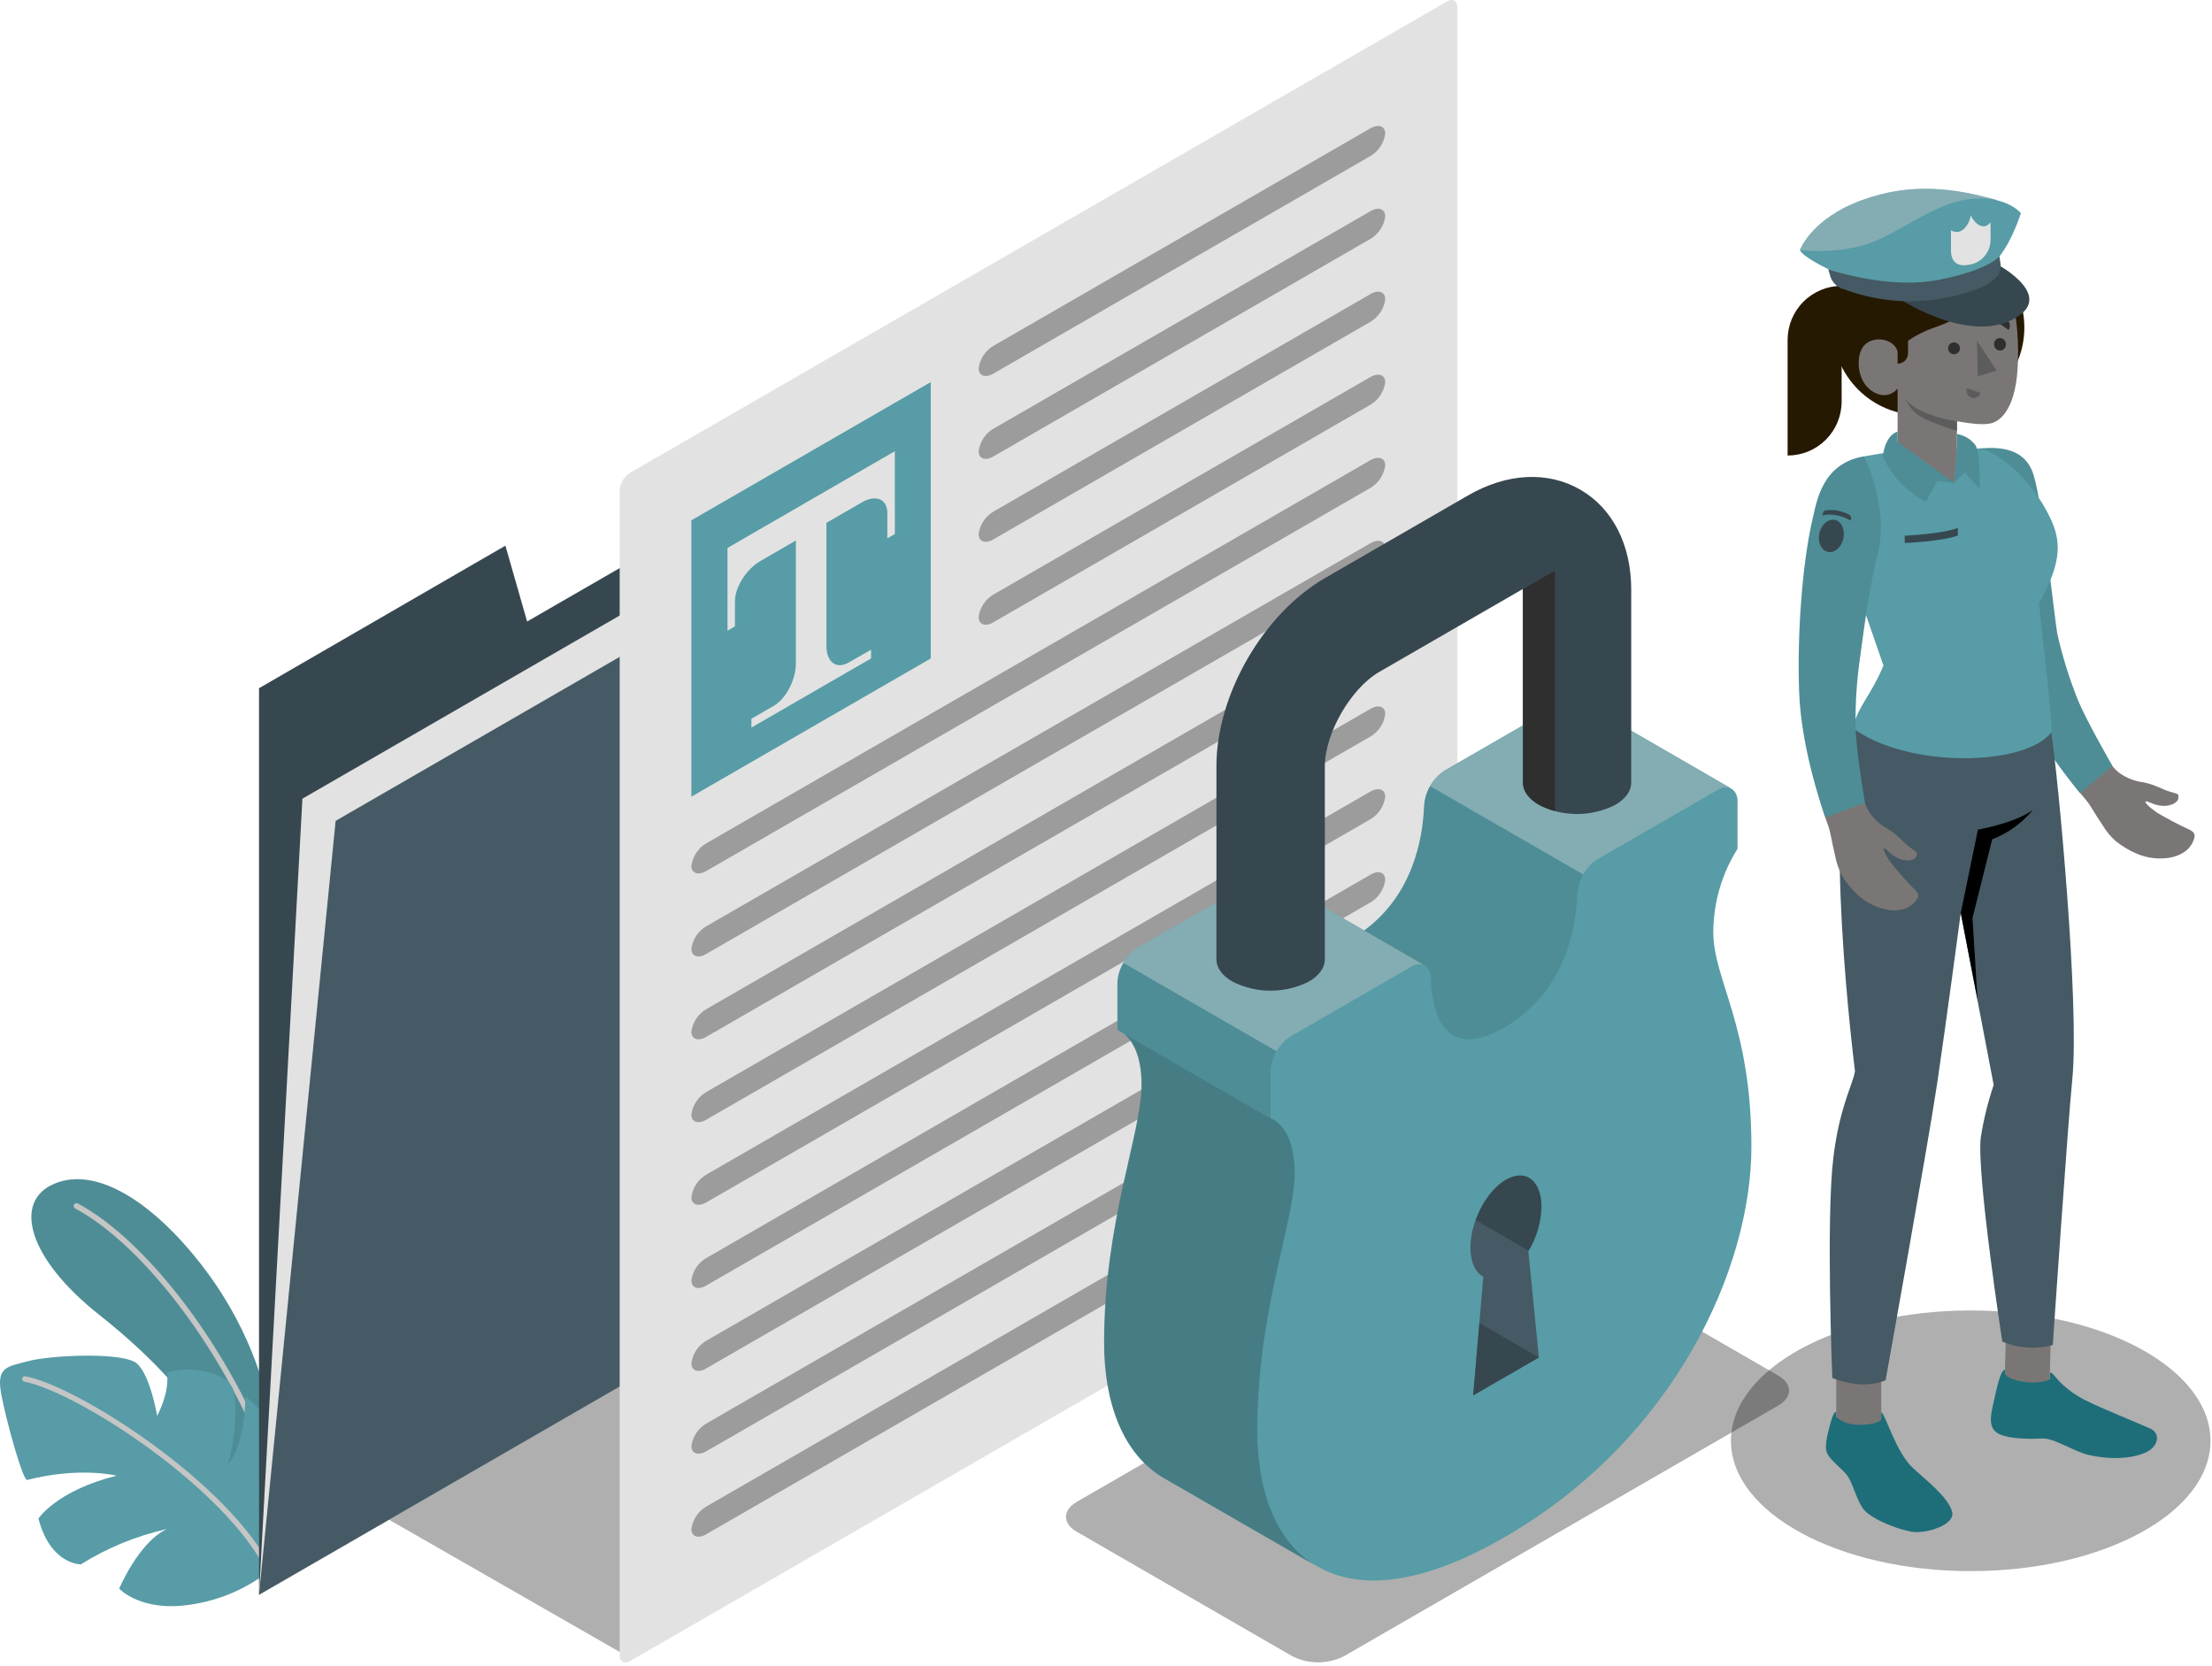 <svg width="454" height="342" viewBox="0 0 454 342" fill="none" xmlns="http://www.w3.org/2000/svg">
<path d="M128.658 339.913L78.992 311.432L144.433 274.627L128.959 340.431" fill="#1C1C1C" fill-opacity="0.35"/>
<path d="M404.477 322.48C431.656 322.48 453.688 310.504 453.688 295.73C453.688 280.956 431.656 268.979 404.477 268.979C377.299 268.979 355.267 280.956 355.267 295.73C355.267 310.504 377.299 322.48 404.477 322.48Z" fill="#1C1C1C" fill-opacity="0.35"/>
<path d="M220.995 314.396L265.22 339.934C266.869 340.768 268.69 341.202 270.537 341.202C272.385 341.202 274.206 340.768 275.854 339.934L364.989 288.485C367.922 286.785 367.922 284.038 364.989 282.349L320.764 256.811C319.115 255.978 317.294 255.543 315.447 255.543C313.599 255.543 311.778 255.978 310.13 256.811L220.995 308.26C218.052 309.991 218.052 312.707 220.995 314.396Z" fill="#1C1C1C" fill-opacity="0.35"/>
<path d="M56.096 294.869C55.443 286.816 51.754 273.581 42.384 260.977C32.362 247.504 20.132 239.067 11.052 243.005C2.595 246.685 5.798 258.355 20.38 269.881C30.589 277.954 41.182 288.474 46.882 301.171L56.117 317.329L56.096 294.869Z" fill="#579CA6"/>
<g opacity="0.1">
<path d="M56.096 294.869C55.443 286.816 51.754 273.581 42.384 260.977C32.362 247.504 20.132 239.067 11.052 243.005C2.595 246.685 5.798 258.355 20.38 269.881C30.589 277.954 41.182 288.474 46.882 301.171L56.117 317.329L56.096 294.869Z" fill="black"/>
</g>
<path d="M55.278 301.015C55.159 301.015 55.043 300.979 54.947 300.91C54.85 300.841 54.778 300.744 54.739 300.632C46.623 278.296 29.729 255.691 15.437 248.053C15.368 248.017 15.308 247.969 15.259 247.91C15.209 247.852 15.172 247.784 15.149 247.711C15.126 247.637 15.117 247.56 15.124 247.484C15.131 247.408 15.152 247.333 15.188 247.265C15.223 247.197 15.272 247.137 15.33 247.087C15.389 247.038 15.457 247.001 15.53 246.978C15.603 246.955 15.68 246.946 15.757 246.953C15.833 246.959 15.908 246.981 15.976 247.016C30.486 254.779 47.618 277.643 55.817 300.228C55.867 300.369 55.859 300.525 55.795 300.661C55.731 300.797 55.616 300.902 55.474 300.953C55.414 300.988 55.347 301.009 55.278 301.015Z" fill="#C5C5C5"/>
<path d="M55.278 322.428C50.589 326.115 45.013 328.503 39.109 329.352C28.921 330.948 24.464 326.077 24.464 326.077C24.464 326.077 28.475 316.521 34.269 313.836C28.007 315.238 22.029 317.691 16.587 321.091C16.587 321.091 10.368 321.185 7.891 311.691C7.891 311.691 11.571 305.98 23.935 302.891C23.935 302.891 16.421 300.995 5.58 303.762C4.761 304.083 1.299 291.812 0.253 286.142C-0.794 280.473 1.476 280.535 5.891 279.354C10.306 278.172 25.335 277.436 28.102 279.872C30.869 282.307 32.248 290.599 32.248 290.599C32.248 290.599 34.891 285.904 34.258 281.706C37.339 280.827 40.614 280.907 43.649 281.934C48.613 283.655 48.292 286.08 48.292 289.687C48.313 293.322 47.814 296.941 46.81 300.435C46.81 300.435 50.24 297.471 50.355 286.547C50.355 286.547 57.06 292.278 59.755 297.212C62.45 302.145 61.776 315.049 55.278 322.428Z" fill="#579CA6"/>
<path d="M55.278 322.978C55.17 322.979 55.064 322.949 54.972 322.892C54.88 322.835 54.806 322.753 54.759 322.656C46.54 305.576 15.976 285.738 5.01 283.603C4.861 283.573 4.729 283.485 4.644 283.359C4.559 283.233 4.526 283.079 4.554 282.929C4.569 282.856 4.598 282.786 4.64 282.724C4.682 282.661 4.736 282.608 4.798 282.567C4.861 282.525 4.931 282.496 5.005 282.482C5.078 282.468 5.154 282.468 5.228 282.484C16.38 284.65 47.442 304.809 55.796 322.159C55.86 322.296 55.868 322.454 55.818 322.597C55.767 322.741 55.663 322.859 55.526 322.926C55.449 322.963 55.364 322.98 55.278 322.978Z" fill="#C5C5C5"/>
<path d="M53.163 141.258V327.321L226.799 227.065V59.14L108.188 127.566L103.732 111.999L53.163 141.258Z" fill="#37474F"/>
<path d="M53.163 327.321L62.066 163.935L235.702 63.69L226.799 227.065L53.163 327.321Z" fill="#E2E2E2"/>
<path d="M53.163 327.321L68.886 168.485L242.522 68.24L226.799 227.065L53.163 327.321Z" fill="#455A64"/>
<path d="M128.326 340.639C127.839 340.639 127.767 340.079 127.767 339.747V100.701C127.804 100.079 127.985 99.475 128.296 98.935C128.607 98.395 129.04 97.935 129.56 97.592L297.319 0.808C297.508 0.685 297.726 0.614 297.951 0.601C298.428 0.601 298.501 1.161 298.501 1.492V240.549C298.464 241.171 298.283 241.776 297.971 242.315C297.66 242.855 297.228 243.315 296.708 243.658L128.959 340.432C128.768 340.552 128.551 340.623 128.326 340.639Z" fill="#E2E2E2"/>
<path d="M297.869 1.223C297.883 1.312 297.883 1.403 297.869 1.492V240.549C297.826 241.063 297.67 241.561 297.411 242.007C297.153 242.453 296.8 242.836 296.376 243.13L128.658 339.913C128.578 339.962 128.49 339.997 128.399 340.017C128.391 339.927 128.391 339.837 128.399 339.747V100.701C128.439 100.188 128.592 99.69 128.849 99.243C129.105 98.797 129.458 98.413 129.881 98.121L297.62 1.327C297.697 1.281 297.781 1.246 297.869 1.223ZM297.951 0C297.621 0.008 297.299 0.105 297.019 0.28L129.259 97.074C128.653 97.473 128.15 98.01 127.79 98.64C127.429 99.27 127.223 99.976 127.186 100.701V339.747C127.186 340.691 127.653 341.24 128.347 341.24C128.677 341.227 128.998 341.131 129.28 340.96L297.05 244.166C297.654 243.764 298.155 243.227 298.515 242.598C298.875 241.968 299.083 241.263 299.123 240.539V1.492C299.123 0.539 298.646 0 297.962 0H297.951Z" fill="#E2E2E2"/>
<path d="M141.904 106.796L191.032 78.428V135.153L141.904 163.52V106.796Z" fill="#579CA6"/>
<path d="M183.662 92.607V109.625L182.118 110.485V105.303C182.118 102.422 179.776 101.447 176.884 103.116L156.093 115.139C153.201 116.808 150.848 120.497 150.848 123.368V128.551L149.315 129.473V112.465L183.662 92.607Z" fill="#E2E2E2"/>
<path d="M174.189 135.982C171.66 137.443 169.619 135.909 169.619 132.572V105.272L163.348 108.713V136.22C163.348 139.558 161.275 143.475 158.777 144.895L154.217 147.528V149.342L178.781 135.153V133.349L174.189 135.982Z" fill="#E2E2E2"/>
<path d="M200.857 75.599C200.857 77.163 202.267 77.671 203.966 76.635L281.202 32.068C282.044 31.583 282.762 30.911 283.301 30.104C283.84 29.297 284.186 28.377 284.312 27.414C284.312 25.849 282.902 25.393 281.202 26.378L203.966 70.945C203.124 71.427 202.404 72.099 201.865 72.906C201.325 73.714 200.98 74.635 200.857 75.599Z" fill="#1C1C1C" fill-opacity="0.35"/>
<path d="M200.857 92.606C200.857 94.182 202.267 94.679 203.966 93.643L281.202 49.076C282.044 48.591 282.762 47.919 283.301 47.112C283.84 46.305 284.186 45.385 284.312 44.422C284.312 42.857 282.902 42.349 281.202 43.386L203.966 87.953C203.124 88.435 202.404 89.107 201.865 89.914C201.325 90.722 200.98 91.643 200.857 92.606Z" fill="#1C1C1C" fill-opacity="0.35"/>
<path d="M200.857 109.625C200.857 111.2 202.267 111.698 203.966 110.662L281.202 66.094C282.044 65.61 282.762 64.938 283.301 64.131C283.84 63.324 284.186 62.403 284.312 61.441C284.312 59.876 282.902 59.368 281.202 60.404L203.966 104.971C203.124 105.454 202.404 106.125 201.865 106.933C201.325 107.74 200.98 108.662 200.857 109.625Z" fill="#1C1C1C" fill-opacity="0.35"/>
<path d="M200.857 126.644C200.857 128.209 202.267 128.716 203.966 127.68L281.202 83.113C282.044 82.628 282.762 81.957 283.301 81.149C283.84 80.342 284.186 79.422 284.312 78.459C284.312 76.894 282.902 76.438 281.202 77.423L203.966 121.99C203.124 122.472 202.404 123.144 201.865 123.951C201.325 124.759 200.98 125.68 200.857 126.644Z" fill="#1C1C1C" fill-opacity="0.35"/>
<path d="M141.904 177.709C141.904 179.274 143.313 179.73 145.013 178.746L281.202 100.183C282.044 99.699 282.762 99.027 283.301 98.22C283.84 97.412 284.186 96.492 284.312 95.529C284.312 93.964 282.902 93.508 281.202 94.493L145.013 173.066C144.173 173.549 143.456 174.22 142.917 175.025C142.377 175.83 142.031 176.749 141.904 177.709Z" fill="#1C1C1C" fill-opacity="0.35"/>
<path d="M141.904 194.728C141.904 196.293 143.313 196.801 145.013 195.764L281.234 117.212C282.075 116.728 282.793 116.056 283.332 115.249C283.871 114.441 284.217 113.521 284.343 112.558C284.343 110.993 282.933 110.537 281.234 111.522L145.044 190.074C144.197 190.555 143.473 191.225 142.928 192.033C142.383 192.84 142.033 193.762 141.904 194.728Z" fill="#1C1C1C" fill-opacity="0.35"/>
<path d="M141.904 211.746C141.904 213.311 143.313 213.819 145.013 212.783L281.202 134.22C282.044 133.736 282.762 133.064 283.301 132.257C283.84 131.45 284.186 130.529 284.312 129.566C284.312 128.001 282.902 127.493 281.202 128.53L145.013 207.103C144.173 207.586 143.456 208.257 142.917 209.062C142.377 209.867 142.031 210.786 141.904 211.746Z" fill="#1C1C1C" fill-opacity="0.35"/>
<path d="M141.904 228.754C141.904 230.319 143.313 230.827 145.013 229.791L281.202 151.218C282.044 150.736 282.763 150.067 283.302 149.261C283.841 148.455 284.187 147.536 284.312 146.575C284.312 144.999 282.902 144.502 281.202 145.538L145.013 224.111C144.172 224.593 143.453 225.262 142.914 226.068C142.374 226.874 142.029 227.793 141.904 228.754Z" fill="#1C1C1C" fill-opacity="0.35"/>
<path d="M141.904 245.731C141.904 247.296 143.313 247.752 145.013 246.768L281.202 168.195C282.044 167.71 282.762 167.038 283.301 166.231C283.84 165.424 284.186 164.504 284.312 163.541C284.312 161.976 282.902 161.52 281.202 162.505L145.013 241.067C144.171 241.553 143.452 242.226 142.912 243.035C142.373 243.844 142.028 244.767 141.904 245.731Z" fill="#1C1C1C" fill-opacity="0.35"/>
<path d="M141.904 262.791C141.904 264.356 143.313 264.864 145.013 263.828L281.202 185.265C282.044 184.781 282.762 184.109 283.301 183.302C283.84 182.495 284.186 181.574 284.312 180.611C284.312 179.046 282.902 178.539 281.202 179.575L145.044 258.169C144.201 258.646 143.479 259.312 142.935 260.114C142.39 260.915 142.037 261.831 141.904 262.791Z" fill="#1C1C1C" fill-opacity="0.35"/>
<path d="M141.904 279.799C141.904 281.365 143.313 281.872 145.013 280.836L281.202 202.263C282.044 201.781 282.763 201.112 283.302 200.306C283.841 199.5 284.187 198.581 284.312 197.62C284.312 196.044 282.902 195.547 281.202 196.583L145.013 275.156C144.172 275.638 143.453 276.307 142.914 277.113C142.374 277.919 142.029 278.838 141.904 279.799Z" fill="#1C1C1C" fill-opacity="0.35"/>
<path d="M141.904 296.818C141.904 298.383 143.313 298.839 145.013 297.854L281.202 219.281C282.044 218.797 282.762 218.125 283.301 217.318C283.84 216.511 284.186 215.59 284.312 214.628C284.312 213.062 282.902 212.555 281.202 213.591L145.013 292.154C144.171 292.639 143.452 293.313 142.912 294.122C142.373 294.931 142.028 295.853 141.904 296.818Z" fill="#1C1C1C" fill-opacity="0.35"/>
<path d="M141.904 313.836C141.904 315.401 143.313 315.909 145.013 314.873L281.202 236.31C282.044 235.826 282.762 235.154 283.301 234.347C283.84 233.54 284.186 232.619 284.312 231.656C284.312 230.091 282.902 229.635 281.202 230.62L145.013 309.193C144.173 309.676 143.456 310.347 142.917 311.152C142.377 311.957 142.031 312.876 141.904 313.836Z" fill="#1C1C1C" fill-opacity="0.35"/>
<path d="M351.639 191.276C351.679 185.238 353.402 179.33 356.614 174.216V164.588C356.658 164.097 356.581 163.603 356.392 163.148C356.202 162.693 355.905 162.291 355.526 161.976C355.432 161.911 355.331 161.855 355.226 161.81L323.997 143.745C323.525 143.539 323.007 143.46 322.495 143.514C321.983 143.569 321.493 143.755 321.075 144.056L296.459 158.266C295.272 159.085 294.288 160.164 293.582 161.421C292.876 162.679 292.467 164.081 292.386 165.521C292.106 172.568 289.805 185.617 277.357 192.8C264.91 199.983 262.578 189.463 262.318 182.746C262.215 180.072 260.567 178.994 258.256 180.331L233.63 194.541C232.418 195.341 231.411 196.414 230.691 197.674C229.971 198.935 229.557 200.347 229.484 201.796V211.425C229.484 211.425 234.459 212.814 234.459 222.743C234.459 232.672 226.768 250.675 226.768 275.664C226.768 288.174 230.738 298.621 239.071 303.42L270.361 321.475C278.653 326.367 291.36 325.621 308.845 315.484C343.648 295.387 359.465 260.335 359.465 235.356C359.465 210.378 351.639 201.164 351.639 191.276Z" fill="#579CA6"/>
<path d="M320.971 144.025L296.355 158.234C295.167 159.052 294.183 160.131 293.477 161.389C292.77 162.647 292.362 164.049 292.282 165.489C292.023 171.988 290.054 183.575 280 190.965L261.064 180.031L260.961 179.979C260.507 179.776 260.006 179.699 259.512 179.756C259.018 179.812 258.548 180 258.152 180.3L233.526 194.51C233.183 194.71 232.86 194.942 232.562 195.204C231.761 195.892 231.084 196.712 230.562 197.63C229.812 198.887 229.392 200.313 229.339 201.776V211.404L230.696 212.192C232.189 213.394 234.314 216.234 234.314 222.712C234.314 232.641 226.623 250.696 226.623 275.633C226.623 288.143 230.593 298.611 238.926 303.41L270.102 321.392C261.925 316.531 258.038 306.167 258.038 293.771C258.038 268.782 265.718 250.768 265.718 240.839C265.718 230.91 260.743 229.532 260.743 229.532V219.903C260.822 218.455 261.238 217.045 261.958 215.785C262.678 214.526 263.681 213.452 264.889 212.648L289.515 198.438C289.899 198.152 290.35 197.968 290.825 197.902C291.299 197.837 291.783 197.893 292.23 198.065H292.334C292.754 198.378 293.088 198.792 293.306 199.268C293.523 199.745 293.617 200.269 293.578 200.791C293.826 207.517 296.086 218.089 308.617 210.855C321.147 203.62 323.365 190.623 323.655 183.575C323.732 182.136 324.139 180.733 324.843 179.475C325.548 178.218 326.531 177.138 327.718 176.32L352.334 162.111C352.736 161.824 353.203 161.641 353.693 161.578C354.183 161.514 354.681 161.573 355.143 161.748L323.997 143.745C323.514 143.516 322.978 143.421 322.446 143.471C321.914 143.52 321.404 143.711 320.971 144.025Z" fill="#579CA6"/>
<path opacity="0.1" d="M230.717 212.181L260.774 229.521V219.893C260.821 218.427 261.246 216.999 262.008 215.747L230.562 197.64C229.811 198.897 229.39 200.323 229.339 201.786V211.415L230.717 212.181Z" fill="black"/>
<path opacity="0.4" d="M280 190.965L261.064 180.031L260.961 179.979C260.507 179.776 260.006 179.699 259.512 179.756C259.018 179.812 258.548 180 258.152 180.3L233.526 194.51C233.183 194.71 232.86 194.942 232.562 195.205C231.761 195.892 231.084 196.712 230.562 197.63L262.018 215.788C262.722 214.517 263.738 213.447 264.972 212.679L289.598 198.469C289.982 198.183 290.433 197.999 290.908 197.933C291.382 197.868 291.866 197.924 292.313 198.096L280 190.965Z" fill="#C5C5C5"/>
<path opacity="0.4" d="M355.226 161.779L323.997 143.745C323.519 143.524 322.991 143.434 322.467 143.483C321.943 143.532 321.441 143.719 321.012 144.025L296.397 158.234C295.184 158.999 294.197 160.072 293.536 161.344L324.982 179.492C325.643 178.22 326.63 177.147 327.843 176.383L352.458 162.173C352.853 161.888 353.311 161.703 353.793 161.635C354.275 161.566 354.767 161.616 355.226 161.779Z" fill="#C5C5C5"/>
<path opacity="0.1" d="M324.941 179.502C324.235 180.778 323.821 182.194 323.728 183.648C323.448 190.696 321.137 203.745 308.699 210.927C296.262 218.11 293.909 207.59 293.661 200.864C293.7 200.341 293.606 199.817 293.389 199.341C293.171 198.864 292.837 198.451 292.417 198.138H292.313L280 191.028C290.054 183.638 292.023 172.05 292.282 165.552C292.371 164.097 292.786 162.68 293.495 161.406L324.941 179.502Z" fill="black"/>
<path opacity="0.2" d="M270.102 321.392L238.884 303.389C230.593 298.59 226.582 288.122 226.582 275.612C226.582 250.634 234.272 232.62 234.272 222.691C234.272 216.265 232.199 213.425 230.696 212.192L260.753 229.532C260.753 229.532 265.728 230.92 265.728 240.839C265.728 250.758 258.048 268.823 258.048 293.771C258.079 306.177 261.966 316.541 270.102 321.392Z" fill="black"/>
<path d="M315.841 278.628L302.367 286.402L304.44 262.035C302.823 261.185 301.797 259.091 301.797 256.085C301.797 250.717 305.062 244.488 309.052 242.156C313.042 239.824 316.307 242.301 316.307 247.67C316.224 250.849 315.317 253.952 313.674 256.676L315.841 278.628Z" fill="#455A64"/>
<path d="M315.841 278.628L303.642 271.58L302.367 286.402L315.841 278.628Z" fill="#37474F"/>
<path d="M309.104 242.156C306.471 243.679 304.17 246.871 302.885 250.447L313.747 256.718C315.389 253.994 316.296 250.89 316.38 247.711C316.39 242.301 313.125 239.834 309.104 242.156Z" fill="#37474F"/>
<path d="M324.329 100.494C317.665 96.649 309.301 97.084 301.351 101.665L271.989 118.621C259.261 125.97 249.663 142.594 249.663 157.281V196.925C249.663 198.563 250.762 200.21 252.928 201.465C255.364 202.701 258.058 203.345 260.79 203.345C263.522 203.345 266.215 202.701 268.651 201.465C270.817 200.21 271.916 198.563 271.916 196.925V157.281C271.916 150.523 277.254 141.278 283.11 137.899L312.472 120.943H312.545V160.66C312.545 162.308 313.643 163.945 315.81 165.199C318.246 166.436 320.939 167.08 323.671 167.08C326.403 167.08 329.096 166.436 331.532 165.199C333.699 163.945 334.797 162.308 334.797 160.66V120.984C334.797 111.801 330.983 104.339 324.329 100.494Z" fill="#37474F"/>
<path d="M312.596 120.984V160.618C312.596 162.266 313.695 163.904 315.861 165.158C316.891 165.735 317.992 166.174 319.136 166.464V117.129L312.596 120.901V120.984Z" fill="#2F2F2F"/>
<path d="M445.49 162.536C443.769 162.038 442.38 161.064 439.903 160.566C438.179 160.352 436.532 159.723 435.104 158.732C433.239 157.478 429.58 152.088 426.689 146.719C423.664 140.615 421.702 134.039 420.884 127.276C420.211 119.119 418.324 108.205 417.837 103.437C417.05 95.913 414.811 92.037 406.115 92.565C406.115 92.565 408.447 95.218 407.773 102.017C407.1 108.817 409.059 120.674 410.53 129.877C411.245 134.334 413.577 140.449 417.941 148.616C420.978 154.317 423.735 159.126 427.974 163.997C429.124 165.324 429.653 166.599 431.56 169.397C432.275 170.6 433.17 171.687 434.213 172.62C435.559 173.712 437.057 174.602 438.659 175.263C440.685 176.11 442.902 176.393 445.075 176.082C446.255 175.929 447.384 175.503 448.371 174.838C449.367 174.143 450.08 173.113 450.382 171.936C450.444 171.702 450.444 171.455 450.382 171.221C450.257 170.796 449.832 170.547 449.449 170.33C447.162 169.278 444.93 168.109 442.764 166.827C441.064 165.655 440.028 164.598 440.421 164.495C440.815 164.391 441.779 165.147 443.531 165.376C445.282 165.604 447.044 164.785 447.086 163.821C447.127 162.857 447.21 163.033 445.49 162.536Z" fill="#7B7676"/>
<path d="M405.524 92.099C408.634 91.891 415.329 91.062 417.34 97.374C419.35 103.686 421.672 127.276 422.294 130.271C423.323 134.809 424.709 139.259 426.44 143.579C428.264 148.056 433.56 157.188 433.56 157.188L426.958 162.815C426.958 162.815 417.713 152.088 412.966 140.698C408.219 129.307 406.747 114.6 406.509 105.842C406.443 101.246 406.114 96.657 405.524 92.099Z" fill="#579CA6"/>
<path opacity="0.1" d="M405.524 92.099C408.634 91.891 415.329 91.062 417.34 97.374C419.35 103.686 421.672 127.276 422.294 130.271C423.323 134.809 424.709 139.259 426.44 143.579C428.264 148.056 433.56 157.188 433.56 157.188L426.958 162.815C426.958 162.815 417.713 152.088 412.966 140.698C408.219 129.307 406.747 114.6 406.509 105.842C406.443 101.246 406.114 96.657 405.524 92.099Z" fill="black"/>
<path d="M411.422 284.235L420.646 284.557L421.112 267.818L411.878 267.497L411.422 284.235Z" fill="#7B7676"/>
<path d="M376.877 295.719H386.112V279.903H376.877V295.719Z" fill="#7B7676"/>
<path d="M386.112 291.169V289.843C386.993 290.226 389.045 298.062 392.714 301.409C395.626 304.063 399.596 307.131 400.612 310.095C401.627 313.059 395.077 314.883 392.32 314.396C389.159 313.836 383.676 311.608 382.297 309.545C380.919 307.483 380.276 304.436 379.188 302.923C378.1 301.409 375.498 299.72 374.887 297.968C374.555 297.004 374.949 294.859 375.415 293.118C375.882 291.377 376.317 289.687 376.866 289.843V290.879C378.183 291.914 379.814 292.467 381.489 292.444C382.836 292.465 386.122 292.195 386.112 291.169Z" fill="#1E6E79"/>
<path d="M420.75 281.706C421.226 281.706 421.62 282.401 422.677 283.541C424.254 285.141 426.09 286.462 428.108 287.448C431.57 289.19 438.297 291.853 441.334 293.221C443.241 294.071 443.147 296.331 441.188 297.678C439.23 299.025 434.472 299.927 428.751 298.652C425.642 297.958 421.61 295.097 419.05 295.253C416.49 295.408 411.712 295.367 409.826 294.061C407.939 292.755 408.685 289.988 409.224 287.593C409.805 284.992 410.634 281.002 411.505 281.178V281.997C412.614 283.686 418.273 284.37 420.708 283.126L420.75 281.706Z" fill="#1E6E79"/>
<path d="M380.815 148.896C373.56 163.759 380.722 219.81 380.722 219.81C380.463 222.235 377.561 226.972 376.276 237.678C374.762 250.323 376.068 282.826 376.068 282.826C376.068 282.826 382.101 285.5 387.013 283.282C387.013 283.282 395.688 235.046 397.575 222.484C399.212 211.518 402.436 187.39 402.436 187.39L409.193 222.691C408.001 226.208 407.113 229.822 406.54 233.491C405.649 240.881 410.955 275.374 410.955 275.374C414.237 276.751 417.884 276.995 421.32 276.068C421.32 276.068 424.429 230.288 425.341 221.375C426.813 206.409 422.47 159.592 420.936 149.798L380.815 148.896Z" fill="#455A64"/>
<path d="M390.475 92.43C388.143 92.7 382.753 93.643 382.753 93.643C379.178 94.949 379.561 97.146 378.608 100.577C377.385 104.826 378.183 112.413 379.644 116.59L386.568 136.604C383.976 142.823 381.489 144.667 380.245 149.425C391.553 157.81 415.858 157.312 421.081 150.243C421.299 148.741 419.309 131.525 418.48 123.866C422.004 117.471 423.351 112.89 421.506 107.988C418.345 99.603 409.68 91.767 405.566 92.099L390.475 92.43Z" fill="#579CA6"/>
<path d="M397.502 85.227H394.092C389.323 85.227 384.749 83.332 381.377 79.96C378.004 76.588 376.11 72.014 376.11 67.245C376.11 62.451 378.014 57.853 381.404 54.463C384.794 51.074 389.392 49.169 394.186 49.169H397.409C402.203 49.169 406.8 51.074 410.19 54.463C413.58 57.853 415.485 62.451 415.485 67.245C415.485 72.014 413.59 76.588 410.218 79.96C406.845 83.332 402.271 85.227 397.502 85.227Z" fill="#251901"/>
<path d="M366.896 93.498C368.352 93.499 369.794 93.214 371.139 92.658C372.484 92.101 373.707 91.285 374.737 90.257C375.767 89.228 376.584 88.006 377.141 86.661C377.699 85.316 377.986 83.874 377.986 82.418V58.673C375.045 58.673 372.224 59.842 370.144 61.922C368.064 64.001 366.896 66.822 366.896 69.763V93.498Z" fill="#251901"/>
<path d="M409.597 55.73C411.764 57.015 414.448 62.477 414.179 73.919C413.961 83.61 410.81 86.004 409.235 86.699C407.659 87.393 404.612 86.968 401.648 86.471V92.337L401.057 99.167L389.47 93.871V79.765C389.47 79.765 387.469 82.429 384.205 80.263C380.94 78.096 380.815 72.717 382.712 70.789C384.609 68.862 388.713 69.473 389.47 72.137C389.47 72.137 390.796 69.349 397.575 67.027C404.716 64.581 407.089 60.29 409.597 55.73Z" fill="#7B7676"/>
<path d="M402.27 71.484C402.272 71.723 402.203 71.958 402.072 72.159C401.942 72.36 401.755 72.518 401.535 72.614C401.316 72.71 401.073 72.739 400.837 72.697C400.601 72.656 400.382 72.547 400.208 72.382C400.033 72.218 399.911 72.006 399.856 71.772C399.801 71.539 399.816 71.295 399.899 71.07C399.982 70.845 400.129 70.65 400.322 70.508C400.515 70.366 400.745 70.283 400.985 70.271C401.316 70.263 401.636 70.385 401.877 70.613C402.118 70.84 402.259 71.153 402.27 71.484Z" fill="#2F2F2F"/>
<path d="M403.679 79.703L406.509 80.605C406.461 80.796 406.375 80.976 406.256 81.132C406.136 81.29 405.986 81.42 405.815 81.517C405.643 81.614 405.453 81.675 405.257 81.697C405.061 81.718 404.863 81.699 404.674 81.641C404.288 81.513 403.967 81.238 403.781 80.875C403.595 80.513 403.558 80.092 403.679 79.703Z" fill="#5C5C5C"/>
<path d="M412.261 67.732L409.794 66.022C409.898 65.852 410.036 65.706 410.198 65.593C410.361 65.479 410.546 65.4 410.74 65.362C410.935 65.323 411.136 65.324 411.329 65.367C411.523 65.409 411.707 65.491 411.867 65.607C412.196 65.841 412.42 66.193 412.494 66.59C412.567 66.986 412.484 67.396 412.261 67.732Z" fill="#2F2F2F"/>
<path d="M411.701 70.572C411.723 70.739 411.71 70.909 411.662 71.07C411.615 71.232 411.535 71.382 411.427 71.512C411.319 71.641 411.185 71.746 411.035 71.822C410.884 71.897 410.719 71.94 410.551 71.949C410.383 71.957 410.214 71.931 410.057 71.872C409.899 71.812 409.755 71.721 409.635 71.603C409.514 71.486 409.419 71.344 409.355 71.188C409.292 71.032 409.261 70.865 409.266 70.696C409.253 70.533 409.273 70.369 409.324 70.214C409.375 70.059 409.457 69.916 409.564 69.792C409.671 69.669 409.801 69.568 409.948 69.495C410.094 69.423 410.253 69.38 410.416 69.369C410.745 69.361 411.065 69.482 411.305 69.707C411.546 69.932 411.688 70.243 411.701 70.572Z" fill="#2F2F2F"/>
<path d="M405.742 69.898L405.939 77.236L409.794 76.044L405.742 69.898Z" fill="#5C5C5C"/>
<path d="M401.648 86.471C398.539 86.067 392.123 84.222 391.118 81.682C391.518 82.968 392.303 84.101 393.367 84.927C395.284 86.564 401.658 88.419 401.658 88.419L401.648 86.471Z" fill="#5C5C5C"/>
<path d="M402.436 187.39L405.96 170.278C405.96 170.278 413.318 169.045 417.226 166.257C415.007 168.946 412.133 171.019 408.882 172.278L404.84 188.426L405.877 205.217L402.436 187.39Z" fill="black"/>
<path d="M389.231 60.954C389.231 60.954 403.161 70.437 412.842 65.701C422.522 60.964 409.981 54.3 409.981 54.3L389.231 60.954Z" fill="#37474F"/>
<path d="M409.877 41.074C401.586 38.753 392.6 37.26 382.152 41.074C371.705 44.889 369.425 51.335 369.425 51.335C369.425 51.335 380.059 55.543 388.713 54.123C397.367 52.703 409.877 41.074 409.877 41.074Z" fill="#579CA6"/>
<path opacity="0.4" d="M409.877 41.074C401.586 38.753 392.6 37.26 382.152 41.074C371.705 44.889 369.425 51.335 369.425 51.335C369.425 51.335 380.059 55.543 388.713 54.123C397.367 52.703 409.877 41.074 409.877 41.074Z" fill="#C5C5C5"/>
<path d="M375.239 55.243C375.239 55.243 369.922 52.714 369.425 51.315C373.561 51.785 377.748 51.515 381.79 50.516C388.703 48.848 395.896 42.132 403.679 40.95C411.463 39.769 414.78 43.738 414.78 43.738C414.78 43.738 413.059 49.273 410.364 52.631C410.364 52.631 407.96 57.886 398.798 59.098C389.636 60.311 375.239 55.243 375.239 55.243Z" fill="#579CA6"/>
<path d="M375.239 55.243L375.675 56.756C375.84 57.268 376.11 57.74 376.466 58.144C376.823 58.547 377.259 58.872 377.747 59.098C384.508 61.79 391.894 62.509 399.046 61.171C405.483 59.979 408.374 58.331 409.546 57.088C409.964 56.719 410.28 56.249 410.462 55.722C410.643 55.195 410.685 54.63 410.582 54.082L410.364 52.61C410.364 52.61 408.374 55.388 397.855 57.45C387.335 59.513 375.239 55.243 375.239 55.243Z" fill="#455A64"/>
<path d="M404.488 44.049C404.405 45.676 402.695 48.661 400.425 47.252V51.398C400.425 53.937 401.917 54.818 404.332 54.31C405.534 54.083 406.616 53.438 407.388 52.489C408.16 51.541 408.572 50.35 408.551 49.128C408.551 48.35 408.551 45.604 408.551 45.604C406.768 48.008 404.457 44.661 404.488 44.049Z" fill="#E2E2E2"/>
<path d="M389.47 74.645V69.141H391.615V72.499C391.615 73.069 391.389 73.614 390.987 74.016C390.584 74.419 390.039 74.645 389.47 74.645Z" fill="#251901"/>
<path d="M401.057 99.126L389.47 90.679V88.606C389.47 88.606 387.034 89.02 386.443 93.664C388.256 97.669 391.357 100.953 395.253 102.992L397.647 98.753L401.057 99.126Z" fill="#579CA6"/>
<path opacity="0.1" d="M401.057 99.126L389.47 90.679V88.606C389.47 88.606 387.034 89.02 386.443 93.664C388.256 97.669 391.357 100.953 395.253 102.992L397.647 98.753L401.057 99.126Z" fill="black"/>
<path d="M401.648 89.083C403.154 89.325 404.508 90.138 405.431 91.353C406.571 93.228 406.312 100.38 406.312 100.38L403.275 96.918L401.057 99.126C401.306 96.742 401.648 92.296 401.648 92.296V89.083Z" fill="#579CA6"/>
<path opacity="0.1" d="M401.648 89.083C403.154 89.325 404.508 90.138 405.431 91.353C406.571 93.228 406.312 100.38 406.312 100.38L403.275 96.918L401.057 99.126C401.306 96.742 401.648 92.296 401.648 92.296V89.083Z" fill="black"/>
<path d="M392.113 174.009C390.672 172.973 389.729 171.543 387.573 170.205C386.029 169.405 384.705 168.238 383.717 166.806C382.411 164.971 380.867 158.649 380.038 152.607C379.053 145.476 380.142 135.795 380.65 131.795C381.773 124.112 383.33 116.499 385.314 108.993C385.396 108.651 383.531 98.224 381.479 96.555C381.479 96.555 379.126 96.224 376.11 102.36C373.094 108.495 371.612 122.052 370.783 131.163C370.099 137.904 370.224 144.703 371.156 151.415C372.006 157.82 372.907 163.282 375.177 169.335C375.789 170.983 375.84 172.361 376.649 175.647C376.903 177.022 377.357 178.352 377.996 179.596C378.88 181.087 379.973 182.445 381.24 183.627C382.845 185.129 384.825 186.171 386.972 186.644C388.144 186.923 389.365 186.923 390.537 186.644C391.718 186.32 392.746 185.59 393.439 184.581C393.588 184.385 393.681 184.152 393.709 183.907C393.68 183.465 393.479 183.052 393.149 182.757C391.378 180.972 389.7 179.097 388.122 177.139C386.93 175.44 386.329 174.082 386.744 174.134C387.158 174.185 387.78 175.222 389.376 176.061C390.973 176.901 392.88 176.735 393.263 175.844C393.647 174.952 393.553 175.066 392.113 174.009Z" fill="#7B7676"/>
<path d="M382.588 93.664C382.588 93.664 387.77 104.122 385.459 113.356C383.334 121.793 382.132 132.593 381.676 135.619C381.038 140.227 380.761 144.877 380.846 149.528C380.992 154.358 382.764 164.764 382.764 164.764L374.649 167.77C374.649 167.77 369.736 154.483 369.269 142.149C368.803 129.815 369.995 115.201 371.995 106.64C372.876 102.95 373.913 95.146 382.588 93.664Z" fill="#579CA6"/>
<path opacity="0.1" d="M382.588 93.664C382.588 93.664 387.77 104.122 385.459 113.356C383.334 121.793 382.132 132.593 381.676 135.619C381.038 140.227 380.761 144.877 380.846 149.528C380.992 154.358 382.764 164.764 382.764 164.764L374.649 167.77C374.649 167.77 369.736 154.483 369.269 142.149C368.803 129.815 369.995 115.201 371.995 106.64C372.876 102.95 373.913 95.146 382.588 93.664Z" fill="black"/>
<path d="M390.931 111.459C390.931 111.459 398.663 111.138 401.845 109.905V108.36C398.622 109.594 390.931 109.957 390.931 109.957V111.459Z" fill="#37474F"/>
<path d="M374.037 105.811C374.037 105.811 376.473 104.961 379.831 106.847L379.914 106.505C379.951 106.328 379.929 106.143 379.85 105.98C379.771 105.817 379.64 105.685 379.478 105.604C378.034 104.844 376.392 104.544 374.773 104.743C374.62 104.77 374.478 104.841 374.366 104.948C374.253 105.055 374.175 105.193 374.141 105.344L374.037 105.811Z" fill="#37474F"/>
<path d="M378.335 110.544C378.739 108.733 377.965 107.021 376.607 106.718C375.25 106.416 373.822 107.638 373.419 109.448C373.016 111.258 373.789 112.971 375.147 113.274C376.505 113.576 377.932 112.354 378.335 110.544Z" fill="#37474F"/>
</svg>
